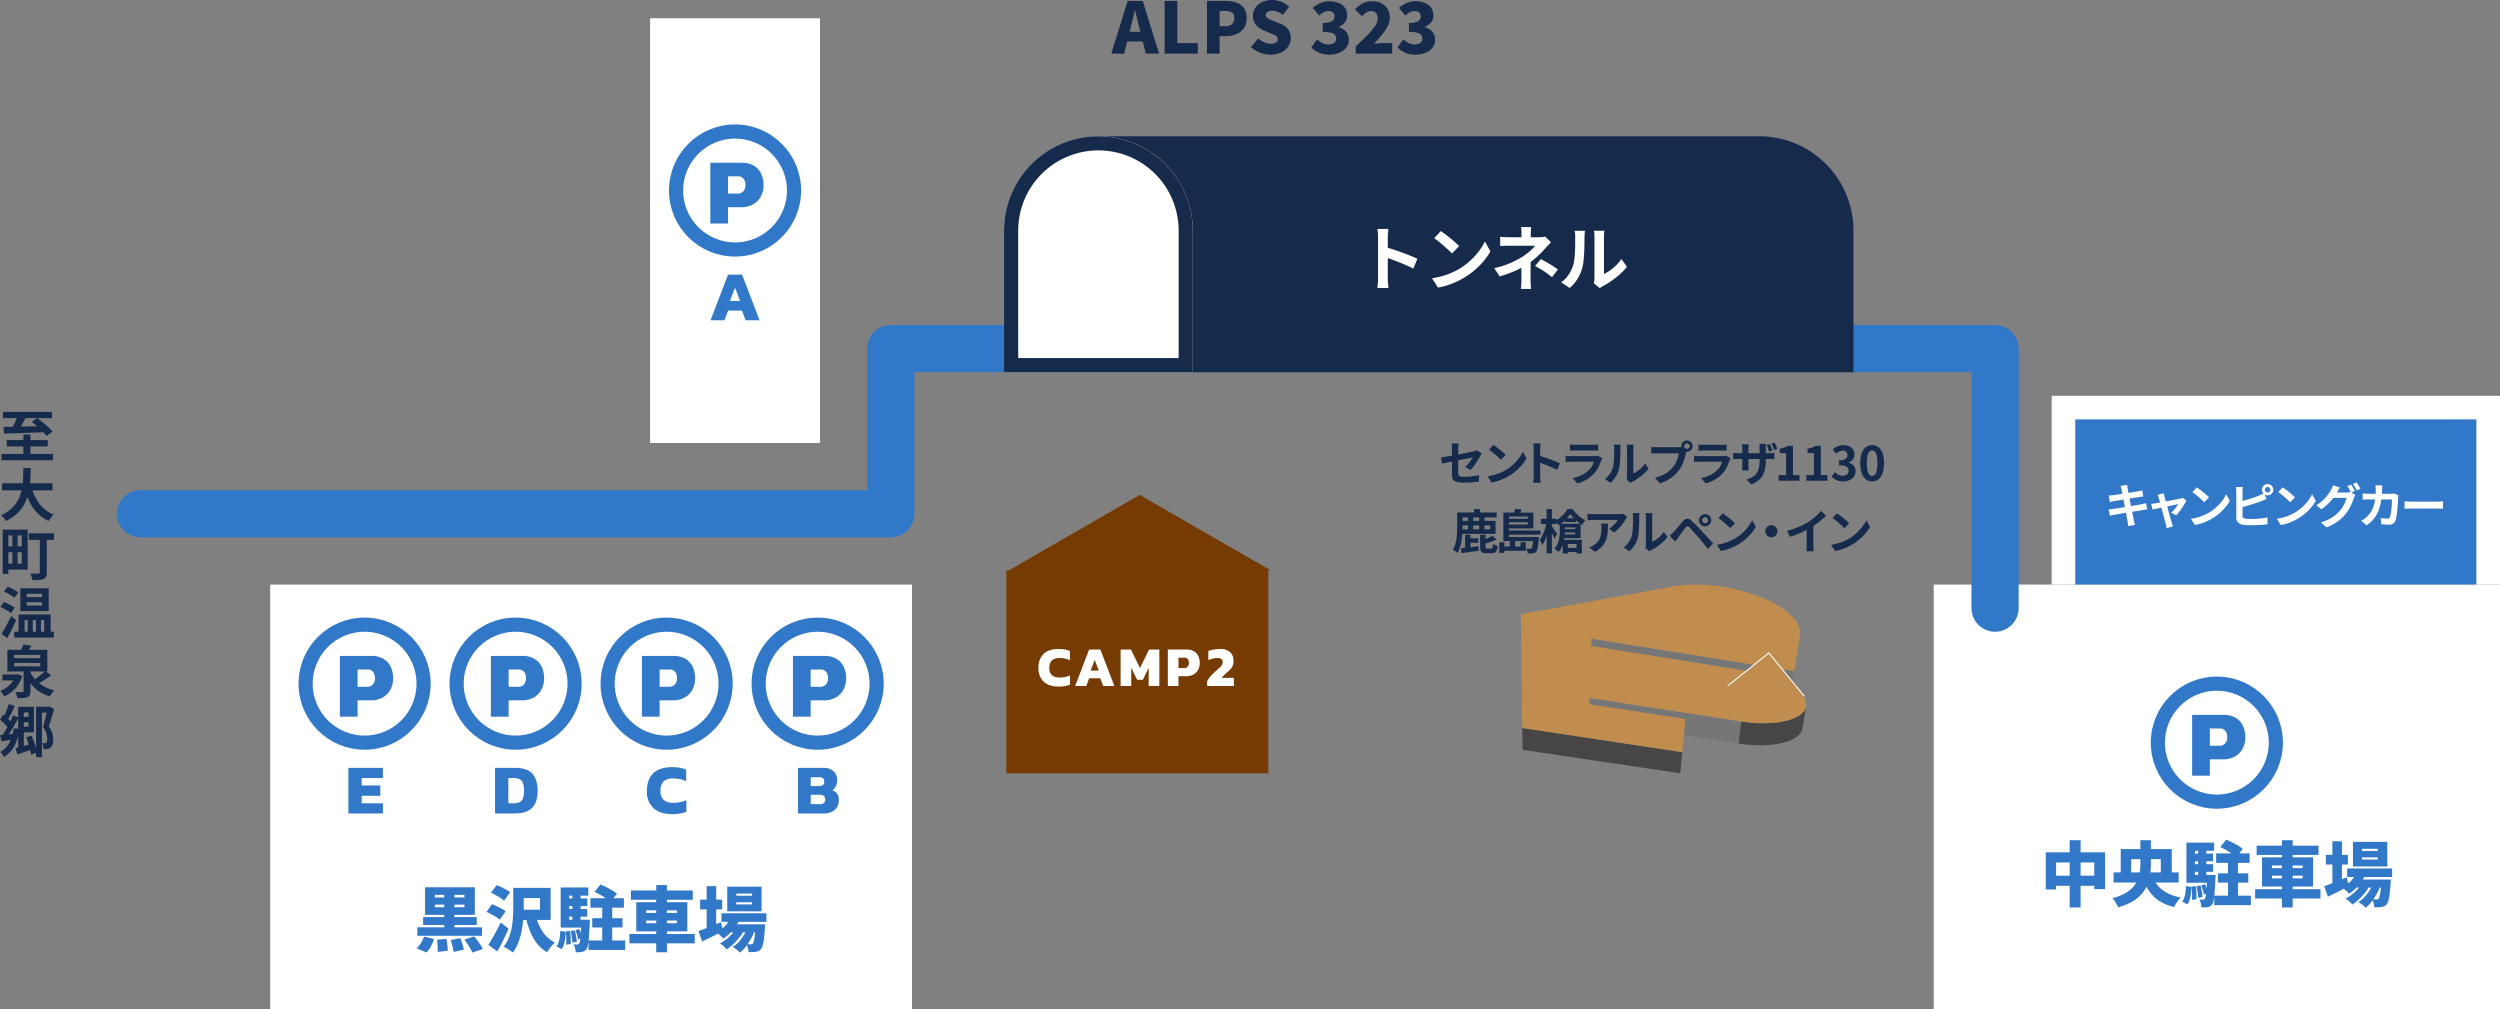 <svg xmlns="http://www.w3.org/2000/svg" xmlns:xlink="http://www.w3.org/1999/xlink" width="1059.52" height="427.74" viewBox="0 0 1059.52 427.74">
  <rect x="0" y="0" width="1059.52" height="427.74" fill="#808080" stroke="none"/>
  <defs>
    <clipPath id="clip-path">
      <rect id="Rectangle_16792" data-name="Rectangle 16792" width="120.961" height="80" fill="none"/>
    </clipPath>
  </defs>
  <g id="map" transform="translate(-260.48 -2214.26)">
    <g id="Group_1422" data-name="Group 1422" transform="translate(113 -2319.001)">
      <path id="Union_11" data-name="Union 11" d="M4490,7076v-86h1l55.5-32,55.5,32h-1v86Z" transform="translate(-3916 -2215)" fill="#753b02"/>
      <path id="Path_11539" data-name="Path 11539" d="M-32.784.24q-4.2,0-6.408-2.064A7.592,7.592,0,0,1-41.4-7.656a7.888,7.888,0,0,1,2.16-5.964q2.16-2.076,6.432-2.076a13.742,13.742,0,0,1,2.568.216,13.419,13.419,0,0,1,2.16.6v3.936a10.8,10.8,0,0,0-4.416-.912,4.581,4.581,0,0,0-3.24,1,4.233,4.233,0,0,0-1.056,3.2,3.872,3.872,0,0,0,1.116,3.108,4.857,4.857,0,0,0,3.228.948A11.538,11.538,0,0,0-30.2-3.816a11.128,11.128,0,0,0,2.172-.672v3.96A14.154,14.154,0,0,1-30.2.036,14.737,14.737,0,0,1-32.784.24ZM-25.872,0l5.928-15.456h4.776L-9.24,0h-4.7l-1.3-3.288H-19.9L-21.168,0ZM-19.3-6.528h3.456l-1.728-4.536ZM-6.6,0V-15.456h4.392l3.84,7.848,3.816-7.848H9.816V0H5.3V-7.728L2.832-2.64H.408l-2.5-5.088V0ZM13.416,0V-15.456h7.968a5.916,5.916,0,0,1,3.132.756,4.649,4.649,0,0,1,1.836,2.052,6.773,6.773,0,0,1,.6,2.88,5.951,5.951,0,0,1-.7,2.9,5.014,5.014,0,0,1-1.968,1.992,5.99,5.99,0,0,1-3,.72h-3.36V0Zm4.512-7.608h2.328a1.961,1.961,0,0,0,1.572-.6,2.308,2.308,0,0,0,.516-1.56,2.541,2.541,0,0,0-.48-1.632,1.791,1.791,0,0,0-1.488-.6H17.928ZM30.072,0V-2.064A10.183,10.183,0,0,1,31.7-4.344q.96-1.008,2.136-2.064.984-.888,1.6-1.464a5.023,5.023,0,0,0,.912-1.092,2.32,2.32,0,0,0,.3-1.188q0-1.7-2.232-1.7a8.329,8.329,0,0,0-2,.24,12.652,12.652,0,0,0-1.836.6v-3.84a11.975,11.975,0,0,1,2.3-.612,15.623,15.623,0,0,1,2.664-.228,6,6,0,0,1,4.3,1.356A4.8,4.8,0,0,1,41.256-10.7,6.081,6.081,0,0,1,41-8.844a4.371,4.371,0,0,1-.78,1.428,12.222,12.222,0,0,1-1.368,1.392q-.744.648-1.464,1.3A7.458,7.458,0,0,0,36.24-3.456H41.4V0Z" transform="translate(629 4824)" fill="#fff"/>
    </g>
    <g id="Group_1427" data-name="Group 1427" transform="translate(-3 -22)">
      <rect id="Rectangle_16791" data-name="Rectangle 16791" width="272" height="180" transform="translate(378 2484)" fill="#fff"/>
      <g id="Group_1423" data-name="Group 1423" transform="translate(-141 -2305)">
        <path id="Path_11527" data-name="Path 11527" d="M-10.48,0V-25.76H2.8A9.859,9.859,0,0,1,8.02-24.5a7.749,7.749,0,0,1,3.06,3.42,11.289,11.289,0,0,1,1,4.8,9.918,9.918,0,0,1-1.16,4.84A8.357,8.357,0,0,1,7.64-8.12a9.984,9.984,0,0,1-5,1.2h-5.6V0Zm7.52-12.68H.92a3.269,3.269,0,0,0,2.62-1,3.847,3.847,0,0,0,.86-2.6A4.236,4.236,0,0,0,3.6-19a2.985,2.985,0,0,0-2.48-1H-2.96Z" transform="translate(559 4845)" fill="#3278c9"/>
        <g id="Ellipse_58" data-name="Ellipse 58" transform="translate(531 4803)" fill="none" stroke="#3278c9" stroke-width="6">
          <circle cx="28" cy="28" r="28" stroke="none"/>
          <circle cx="28" cy="28" r="25" fill="none"/>
        </g>
        <path id="Path_11526" data-name="Path 11526" d="M-6.87,0V-19.32H7.77V-15h-9v3.15H6.66v4.38H-1.23v3.15h9V0Z" transform="translate(559 4886)" fill="#3278c9"/>
      </g>
      <g id="Group_1428" data-name="Group 1428" transform="translate(-77 -2305)">
        <path id="Path_11528" data-name="Path 11528" d="M-10.48,0V-25.76H2.8A9.859,9.859,0,0,1,8.02-24.5a7.749,7.749,0,0,1,3.06,3.42,11.289,11.289,0,0,1,1,4.8,9.918,9.918,0,0,1-1.16,4.84A8.357,8.357,0,0,1,7.64-8.12a9.984,9.984,0,0,1-5,1.2h-5.6V0Zm7.52-12.68H.92a3.269,3.269,0,0,0,2.62-1,3.847,3.847,0,0,0,.86-2.6A4.236,4.236,0,0,0,3.6-19a2.985,2.985,0,0,0-2.48-1H-2.96Z" transform="translate(559 4845)" fill="#3278c9"/>
        <g id="Ellipse_58-2" data-name="Ellipse 58" transform="translate(531 4803)" fill="none" stroke="#3278c9" stroke-width="6">
          <circle cx="28" cy="28" r="28" stroke="none"/>
          <circle cx="28" cy="28" r="25" fill="none"/>
        </g>
        <path id="Path_11529" data-name="Path 11529" d="M-8.715,0V-19.32h8.64A11.973,11.973,0,0,1,5-18.345a6.743,6.743,0,0,1,3.21,3.12A12.414,12.414,0,0,1,9.315-9.54q0,4.98-2.43,7.26T-.075,0Zm5.64-4.32h2.28a6.108,6.108,0,0,0,2.37-.405,2.831,2.831,0,0,0,1.47-1.53,8.256,8.256,0,0,0,.51-3.285,9.493,9.493,0,0,0-.465-3.345,2.911,2.911,0,0,0-1.425-1.65A5.651,5.651,0,0,0-.795-15h-2.28Z" transform="translate(559 4886)" fill="#3278c9"/>
      </g>
      <g id="Group_1429" data-name="Group 1429" transform="translate(-13 -2305)">
        <path id="Path_11530" data-name="Path 11530" d="M-10.48,0V-25.76H2.8A9.859,9.859,0,0,1,8.02-24.5a7.749,7.749,0,0,1,3.06,3.42,11.289,11.289,0,0,1,1,4.8,9.918,9.918,0,0,1-1.16,4.84A8.357,8.357,0,0,1,7.64-8.12a9.984,9.984,0,0,1-5,1.2h-5.6V0Zm7.52-12.68H.92a3.269,3.269,0,0,0,2.62-1,3.847,3.847,0,0,0,.86-2.6A4.236,4.236,0,0,0,3.6-19a2.985,2.985,0,0,0-2.48-1H-2.96Z" transform="translate(559 4845)" fill="#3278c9"/>
        <g id="Ellipse_58-3" data-name="Ellipse 58" transform="translate(531 4803)" fill="none" stroke="#3278c9" stroke-width="6">
          <circle cx="28" cy="28" r="28" stroke="none"/>
          <circle cx="28" cy="28" r="25" fill="none"/>
        </g>
        <path id="Path_11531" data-name="Path 11531" d="M2.415.3q-5.25,0-8.01-2.58a9.49,9.49,0,0,1-2.76-7.29q0-4.86,2.7-7.455t8.04-2.595a17.178,17.178,0,0,1,3.21.27,16.774,16.774,0,0,1,2.7.75v4.92a13.5,13.5,0,0,0-5.52-1.14,5.726,5.726,0,0,0-4.05,1.245A5.292,5.292,0,0,0-2.595-9.57,4.84,4.84,0,0,0-1.2-5.685,6.071,6.071,0,0,0,2.835-4.5,14.422,14.422,0,0,0,5.64-4.77a13.91,13.91,0,0,0,2.715-.84V-.66A17.692,17.692,0,0,1,5.64.045,18.421,18.421,0,0,1,2.415.3Z" transform="translate(559 4886)" fill="#3278c9"/>
      </g>
      <g id="Group_1430" data-name="Group 1430" transform="translate(51 -2305)">
        <path id="Path_11533" data-name="Path 11533" d="M-10.48,0V-25.76H2.8A9.859,9.859,0,0,1,8.02-24.5a7.749,7.749,0,0,1,3.06,3.42,11.289,11.289,0,0,1,1,4.8,9.918,9.918,0,0,1-1.16,4.84A8.357,8.357,0,0,1,7.64-8.12a9.984,9.984,0,0,1-5,1.2h-5.6V0Zm7.52-12.68H.92a3.269,3.269,0,0,0,2.62-1,3.847,3.847,0,0,0,.86-2.6A4.236,4.236,0,0,0,3.6-19a2.985,2.985,0,0,0-2.48-1H-2.96Z" transform="translate(559 4845)" fill="#3278c9"/>
        <g id="Ellipse_58-4" data-name="Ellipse 58" transform="translate(531 4803)" fill="none" stroke="#3278c9" stroke-width="6">
          <circle cx="28" cy="28" r="28" stroke="none"/>
          <circle cx="28" cy="28" r="25" fill="none"/>
        </g>
        <path id="Path_11532" data-name="Path 11532" d="M-8.355,0V-19.32H2.265a6.466,6.466,0,0,1,4.47,1.38,5.058,5.058,0,0,1,1.53,3.96,5.217,5.217,0,0,1-.555,2.52A4.478,4.478,0,0,1,6.255-9.84,4.6,4.6,0,0,1,8.22-8.445,4.268,4.268,0,0,1,8.955-5.73,5.376,5.376,0,0,1,7.275-1.5,6.925,6.925,0,0,1,2.505,0Zm5.43-11.61H.735q2.07,0,2.07-1.86a1.877,1.877,0,0,0-.495-1.41,2.454,2.454,0,0,0-1.725-.48h-3.51Zm0,7.68h3.9a2.478,2.478,0,0,0,1.68-.48A2.035,2.035,0,0,0,3.2-6a1.788,1.788,0,0,0-.54-1.41,2.694,2.694,0,0,0-1.8-.48h-3.78Z" transform="translate(559 4886)" fill="#3278c9"/>
      </g>
      <path id="Path_11534" data-name="Path 11534" d="M-66.21-17.37v1.11h12.54v-1.11Zm0-4.11v1.08h12.54v-1.08Zm-4.17-3.24h21.09v11.7H-70.38Zm-.81,12.63h22.71v3.36H-71.19Zm-2.46,4.35h27.42v3.6H-73.65Zm11.4-15.54h4.32V-5.46h-4.32ZM-65.31-2.49l3.99-.36q.24,1.2.4,2.625A21.541,21.541,0,0,1-60.75,2.19l-4.26.48q.03-.99-.045-2.445T-65.31-2.49Zm5.79.15,4.08-.81a26.067,26.067,0,0,1,.9,2.52,17.221,17.221,0,0,1,.57,2.37l-4.32.96A22.819,22.819,0,0,0-58.755.3,27.186,27.186,0,0,0-59.52-2.34Zm5.82-.21,4.14-1.35q.66.78,1.365,1.74t1.32,1.89A13.122,13.122,0,0,1-45.9,1.44l-4.44,1.53a14.906,14.906,0,0,0-.855-1.68Q-51.75.33-52.41-.69T-53.7-2.55ZM-70.83-3.81l4.26,1.02A17.342,17.342,0,0,1-67.89.33a11.633,11.633,0,0,1-1.86,2.61l-4.17-1.77a9.267,9.267,0,0,0,1.77-2.19A14.118,14.118,0,0,0-70.83-3.81ZM-33-24.45h4.44v8.28q0,2.07-.18,4.59a47.365,47.365,0,0,1-.66,5.145A28.4,28.4,0,0,1-30.81-1.38a16.721,16.721,0,0,1-2.43,4.35,8.43,8.43,0,0,0-1.1-.885q-.705-.5-1.455-.945A8.818,8.818,0,0,0-37.08.48a14.875,14.875,0,0,0,2.235-3.885,22.659,22.659,0,0,0,1.215-4.35,37.738,37.738,0,0,0,.51-4.41Q-33-14.34-33-16.17Zm-9.42,2.07,2.37-3.21a20.136,20.136,0,0,1,2.04.84q1.08.51,2.07,1.08a10.742,10.742,0,0,1,1.62,1.11l-2.55,3.54a10.754,10.754,0,0,0-1.515-1.155q-.945-.615-2.01-1.2T-42.42-22.38Zm-1.89,8.13,2.28-3.27a21.3,21.3,0,0,1,2.055.84q1.095.51,2.1,1.065A11.337,11.337,0,0,1-36.24-14.55l-2.46,3.6a10.068,10.068,0,0,0-1.515-1.14q-.945-.6-2.025-1.17T-44.31-14.25ZM-43.56-.3q.75-1.14,1.65-2.685T-40.08-6.3q.93-1.77,1.77-3.54l3.33,2.76q-.72,1.59-1.5,3.225t-1.6,3.225Q-38.91.96-39.75,2.49Zm13.14-24.15h13.26v13.59H-30.42v-4.32h8.76v-4.95h-8.76Zm6.9,11.61a25.484,25.484,0,0,0,1.695,4.725,15.966,15.966,0,0,0,2.685,3.99A12.9,12.9,0,0,0-15.33-1.29a15.073,15.073,0,0,0-1.185,1.2q-.645.72-1.215,1.5a13.162,13.162,0,0,0-.93,1.44A15.036,15.036,0,0,1-22.875-.81a20.752,20.752,0,0,1-2.88-5.01,43.1,43.1,0,0,1-1.965-6.15ZM-.3-20.07H13.89v4.02H-.3Zm.78,8.46H13.32v3.93H.48Zm4.23-6.93H8.94V.24H4.71Zm-3.27-4.2,2.52-3.15q1.17.48,2.49,1.14t2.535,1.38a11.806,11.806,0,0,1,1.965,1.41L8.22-18.45a13.666,13.666,0,0,0-1.83-1.485q-1.14-.795-2.445-1.53T1.44-22.74Zm-12.27,2.76h9.21v3.24h-9.21Zm0,4.5h9.21v3.24h-9.21Zm-2.07,4.53H-2.61v3.33H-12.9Zm4.95-11.58h3.48v13.5H-7.95ZM-6.66-6.48l1.62-.54a19.794,19.794,0,0,1,.78,1.95,10.878,10.878,0,0,1,.48,1.83l-1.71.63a14.121,14.121,0,0,0-.45-1.875A18.33,18.33,0,0,0-6.66-6.48Zm-2.01.33,1.74-.3a23.95,23.95,0,0,1,.57,2.505,21.352,21.352,0,0,1,.3,2.355l-1.86.36A20.166,20.166,0,0,0-8.16-3.6Q-8.37-4.98-8.67-6.15ZM-10.71-6l1.8-.18q.18,1.32.24,2.865t0,2.685l-1.89.24a25.544,25.544,0,0,0,.045-2.7Q-10.56-4.65-10.71-6Zm-2.34-.24,2.31.45q-.09,1.41-.255,2.76a15.6,15.6,0,0,1-.51,2.52A6.276,6.276,0,0,1-12.51,1.53L-14.67.36a6.286,6.286,0,0,0,.9-1.815,13.261,13.261,0,0,0,.5-2.265Q-13.11-4.95-13.05-6.24Zm.15-18.39H-1.17v3.48H-9.3V-8.49h-3.6Zm8.76,13.68h3.6l-.015.54q-.015.54-.045.87Q-.75-5.97-.93-3.705a33.158,33.158,0,0,1-.42,3.5A4.071,4.071,0,0,1-1.98,1.5a2.9,2.9,0,0,1-.87.825A3.53,3.53,0,0,1-3.87,2.7a8.474,8.474,0,0,1-1.17.12q-.69.03-1.5,0a8.609,8.609,0,0,0-.27-1.74,6.88,6.88,0,0,0-.6-1.62q.51.06.9.075t.66.015a.928.928,0,0,0,.42-.09,1.2,1.2,0,0,0,.36-.3,3.6,3.6,0,0,0,.375-1.275q.165-.975.315-2.955t.24-5.28Zm3.03,8.79H14.43V1.86H-1.11ZM16.86-23.34H43.08v3.93H16.86ZM16.23-4.89H43.92V-.96H16.23ZM27.6-25.65h4.53V2.85H27.6ZM23.34-10.62v1.14H36.36v-1.14Zm0-4.32v1.11H36.36v-1.11Zm-4.2-3.45H40.77V-6.03H19.14Zm36.09,4.71H74.28v3.63H55.23ZM58.44-9H70.35v3.39H58.44Zm.96-3.36,3.72.93a18.108,18.108,0,0,1-3.015,4.845A19.456,19.456,0,0,1,56.04-2.97a10.552,10.552,0,0,0-.84-.87q-.54-.51-1.1-.99a8.92,8.92,0,0,0-.975-.75A14.346,14.346,0,0,0,56.9-8.46,12.2,12.2,0,0,0,59.4-12.36ZM69.72-9h4.02l-.015.54a6.764,6.764,0,0,1-.075.9q-.18,2.82-.42,4.665a20.273,20.273,0,0,1-.54,2.88A4.031,4.031,0,0,1,71.97,1.5a2.9,2.9,0,0,1-1.02.81,4.4,4.4,0,0,1-1.14.33,10.794,10.794,0,0,1-1.335.12q-.795.03-1.755,0A8.272,8.272,0,0,0,66.435,1,5.747,5.747,0,0,0,65.76-.63q.63.06,1.125.075t.795.015a1.394,1.394,0,0,0,.5-.075A.961.961,0,0,0,68.55-.9,2.814,2.814,0,0,0,69-1.98a18.629,18.629,0,0,0,.39-2.37q.18-1.56.33-4.08Zm-8.19-9.36v.9h6.69v-.9Zm0-3.66v.9h6.69v-.9Zm-3.84-2.94H72.24v10.44H57.69ZM46.2-19.44h9.33v4.11H46.2Zm2.76-5.76h4.05V-6.42H48.96ZM45.48-6.12q1.17-.42,2.73-1.02t3.315-1.32Q53.28-9.18,55.02-9.9l.93,3.72Q53.73-5.01,51.4-3.84T47.07-1.71ZM66.51-8.28l2.91,1.59a22.286,22.286,0,0,1-1.56,3.585A24.641,24.641,0,0,1,65.64.33a15.338,15.338,0,0,1-2.55,2.64A13.581,13.581,0,0,0,61.665,1.7,12.521,12.521,0,0,0,60,.57a12.343,12.343,0,0,0,2.745-2.325A18.214,18.214,0,0,0,65-4.89,17.945,17.945,0,0,0,66.51-8.28Zm-4.47,0L64.86-6.6A18.44,18.44,0,0,1,62.9-3.54a26.058,26.058,0,0,1-2.64,2.91A19.1,19.1,0,0,1,57.42,1.62,11.711,11.711,0,0,0,54.57-.93a14.552,14.552,0,0,0,2.94-1.9,19.62,19.62,0,0,0,2.625-2.61A15.471,15.471,0,0,0,62.04-8.28Z" transform="translate(514 2637)" fill="#3278c9"/>
    </g>
    <g id="Group_1426" data-name="Group 1426" transform="translate(905 2461.999)">
      <path id="Path_10445" data-name="Path 10445" d="M.569,53.323l66.857,9.968.819-8.964L.45,44.079Z" transform="translate(0.171 16.709)" fill="#474645"/>
      <path id="Path_10446" data-name="Path 10446" d="M88.579,54.814,20.912,44.471l.284-9.6L89.82,45.512Z" transform="translate(7.927 13.218)" fill="#767676"/>
      <path id="Path_10447" data-name="Path 10447" d="M106.261,40.348,21.438,26.9l.312-10.326,86.056,13.853Z" transform="translate(8.127 6.282)" fill="#767676"/>
      <g id="Group_1425" data-name="Group 1425" transform="translate(0 0)">
        <g id="Group_1424" data-name="Group 1424" clip-path="url(#clip-path)">
          <path id="Path_10448" data-name="Path 10448" d="M93.952,46.958c-.935,5.6-13.057,8.381-27.044,6.239l1.187-9.35c14.177,2.2,26.482-.654,27.445-6.417Z" transform="translate(25.363 14.188)" fill="#474645"/>
          <path id="Path_10449" data-name="Path 10449" d="M96.174,36.63,29.816,26l.09-3.068,19.853,3.194,66.162,10.642,2.412-15.477c1.225-7.881-13.086-17.037-31.985-20.213A68.749,68.749,0,0,0,66.531.448l-.006,0L66.4.47a41.715,41.715,0,0,0-4.183.76L0,12.564l.032,2.429L.07,18.129.433,46.271.621,60.79l28.035,4.235,39.806,6.02,1.284-14.065L29.079,50.695l.081-2.633,64.3,9.973c14.178,2.2,26.485-.654,27.444-6.417.976-5.867-10.1-12.646-24.728-14.989" transform="translate(0 -0.001)" fill="#c08d4e"/>
          <path id="Path_10450" data-name="Path 10450" d="M95.919,39.249,80.992,21,63.662,34.931" transform="translate(24.133 7.959)" fill="#c08d4e"/>
          <path id="Path_10451" data-name="Path 10451" d="M95.919,39.249,80.992,21,63.662,34.931" transform="translate(24.133 7.959)" fill="none" stroke="#fff" stroke-linecap="round" stroke-linejoin="round" stroke-width="0.456"/>
        </g>
      </g>
    </g>
    <g id="Group_1431" data-name="Group 1431" transform="translate(-224 -163)">
      <rect id="Rectangle_16365" data-name="Rectangle 16365" width="72" height="180" transform="translate(760 2385)" fill="#fff"/>
      <g id="Group_1012" data-name="Group 1012" transform="translate(237 -2373)">
        <path id="Path_11536" data-name="Path 11536" d="M-10.48,0V-25.76H2.8A9.859,9.859,0,0,1,8.02-24.5a7.749,7.749,0,0,1,3.06,3.42,11.289,11.289,0,0,1,1,4.8,9.918,9.918,0,0,1-1.16,4.84A8.357,8.357,0,0,1,7.64-8.12a9.984,9.984,0,0,1-5,1.2h-5.6V0Zm7.52-12.68H.92a3.269,3.269,0,0,0,2.62-1,3.847,3.847,0,0,0,.86-2.6A4.236,4.236,0,0,0,3.6-19a2.985,2.985,0,0,0-2.48-1H-2.96Z" transform="translate(559 4845)" fill="#3278c9"/>
        <g id="Ellipse_58-5" data-name="Ellipse 58" transform="translate(531 4803)" fill="none" stroke="#3278c9" stroke-width="6">
          <circle cx="28" cy="28" r="28" stroke="none"/>
          <circle cx="28" cy="28" r="25" fill="none"/>
        </g>
        <path id="Path_11535" data-name="Path 11535" d="M-10.395,0l7.41-19.32h5.97L10.4,0H4.515L2.9-4.11h-5.82L-4.515,0Zm8.22-8.16h4.32l-2.16-5.67Z" transform="translate(559 4886)" fill="#3278c9"/>
      </g>
    </g>
    <g id="Group_1432" data-name="Group 1432" transform="translate(639 -22)">
      <rect id="Rectangle_16791-2" data-name="Rectangle 16791" width="240" height="180" transform="translate(441 2484)" fill="#fff"/>
      <g id="Group_1423-2" data-name="Group 1423" transform="translate(2 -2280)">
        <path id="Path_11543" data-name="Path 11543" d="M-10.48,0V-25.76H2.8A9.859,9.859,0,0,1,8.02-24.5a7.749,7.749,0,0,1,3.06,3.42,11.289,11.289,0,0,1,1,4.8,9.918,9.918,0,0,1-1.16,4.84A8.357,8.357,0,0,1,7.64-8.12a9.984,9.984,0,0,1-5,1.2h-5.6V0Zm7.52-12.68H.92a3.269,3.269,0,0,0,2.62-1,3.847,3.847,0,0,0,.86-2.6A4.236,4.236,0,0,0,3.6-19a2.985,2.985,0,0,0-2.48-1H-2.96Z" transform="translate(559 4845)" fill="#3278c9"/>
        <g id="Ellipse_58-6" data-name="Ellipse 58" transform="translate(531 4803)" fill="none" stroke="#3278c9" stroke-width="6">
          <circle cx="28" cy="28" r="28" stroke="none"/>
          <circle cx="28" cy="28" r="25" fill="none"/>
        </g>
      </g>
      <path id="Path_11544" data-name="Path 11544" d="M-72.51-20.52h25.14v15.6h-4.59V-16.23H-68.13V-4.77h-4.38Zm2.25,9.9h20.82v4.29H-70.26Zm7.89-15.03h4.62V2.85h-4.62ZM-43.77-12H-16.2v4.29H-43.77Zm3.03-9.9h21.63v11.55h-4.65v-7.29H-36.33v7.29h-4.41Zm13.02,10.53a14.219,14.219,0,0,0,4.275,6.51A16.934,16.934,0,0,0-15.3-1.41,12.023,12.023,0,0,0-16.32-.225q-.54.705-1.02,1.47a13.954,13.954,0,0,0-.78,1.395A19.422,19.422,0,0,1-24.54-.015,15.349,15.349,0,0,1-28.86-4.38a27,27,0,0,1-2.91-6.15ZM-32.4-25.65h4.44V-15.6a33.451,33.451,0,0,1-.285,4.32,17.833,17.833,0,0,1-1.11,4.275A14.731,14.731,0,0,1-31.71-3.06,15.315,15.315,0,0,1-35.715.285,24.247,24.247,0,0,1-41.85,2.76a10.939,10.939,0,0,0-.615-1.275Q-42.87.75-43.35.045a12.732,12.732,0,0,0-.87-1.155,20.8,20.8,0,0,0,5.25-2,13.268,13.268,0,0,0,3.435-2.7,11.144,11.144,0,0,0,1.98-3.135,13.977,13.977,0,0,0,.915-3.36,23.952,23.952,0,0,0,.24-3.33ZM-.3-20.07H13.89v4.02H-.3Zm.78,8.46H13.32v3.93H.48Zm4.23-6.93H8.94V.24H4.71Zm-3.27-4.2,2.52-3.15q1.17.48,2.49,1.14t2.535,1.38a11.806,11.806,0,0,1,1.965,1.41L8.22-18.45a13.666,13.666,0,0,0-1.83-1.485q-1.14-.795-2.445-1.53T1.44-22.74Zm-12.27,2.76h9.21v3.24h-9.21Zm0,4.5h9.21v3.24h-9.21Zm-2.07,4.53H-2.61v3.33H-12.9Zm4.95-11.58h3.48v13.5H-7.95ZM-6.66-6.48l1.62-.54a19.794,19.794,0,0,1,.78,1.95,10.878,10.878,0,0,1,.48,1.83l-1.71.63a14.121,14.121,0,0,0-.45-1.875A18.33,18.33,0,0,0-6.66-6.48Zm-2.01.33,1.74-.3a23.95,23.95,0,0,1,.57,2.505,21.352,21.352,0,0,1,.3,2.355l-1.86.36A20.166,20.166,0,0,0-8.16-3.6Q-8.37-4.98-8.67-6.15ZM-10.71-6l1.8-.18q.18,1.32.24,2.865t0,2.685l-1.89.24a25.544,25.544,0,0,0,.045-2.7Q-10.56-4.65-10.71-6Zm-2.34-.24,2.31.45q-.09,1.41-.255,2.76a15.6,15.6,0,0,1-.51,2.52A6.276,6.276,0,0,1-12.51,1.53L-14.67.36a6.286,6.286,0,0,0,.9-1.815,13.261,13.261,0,0,0,.5-2.265Q-13.11-4.95-13.05-6.24Zm.15-18.39H-1.17v3.48H-9.3V-8.49h-3.6Zm8.76,13.68h3.6l-.015.54q-.015.54-.045.87Q-.75-5.97-.93-3.705a33.158,33.158,0,0,1-.42,3.5A4.071,4.071,0,0,1-1.98,1.5a2.9,2.9,0,0,1-.87.825A3.53,3.53,0,0,1-3.87,2.7a8.474,8.474,0,0,1-1.17.12q-.69.03-1.5,0a8.609,8.609,0,0,0-.27-1.74,6.88,6.88,0,0,0-.6-1.62q.51.06.9.075t.66.015a.928.928,0,0,0,.42-.09,1.2,1.2,0,0,0,.36-.3,3.6,3.6,0,0,0,.375-1.275q.165-.975.315-2.955t.24-5.28Zm3.03,8.79H14.43V1.86H-1.11ZM16.86-23.34H43.08v3.93H16.86ZM16.23-4.89H43.92V-.96H16.23ZM27.6-25.65h4.53V2.85H27.6ZM23.34-10.62v1.14H36.36v-1.14Zm0-4.32v1.11H36.36v-1.11Zm-4.2-3.45H40.77V-6.03H19.14Zm36.09,4.71H74.28v3.63H55.23ZM58.44-9H70.35v3.39H58.44Zm.96-3.36,3.72.93a18.108,18.108,0,0,1-3.015,4.845A19.456,19.456,0,0,1,56.04-2.97a10.552,10.552,0,0,0-.84-.87q-.54-.51-1.1-.99a8.92,8.92,0,0,0-.975-.75A14.346,14.346,0,0,0,56.9-8.46,12.2,12.2,0,0,0,59.4-12.36ZM69.72-9h4.02l-.015.54a6.764,6.764,0,0,1-.075.9q-.18,2.82-.42,4.665a20.273,20.273,0,0,1-.54,2.88A4.031,4.031,0,0,1,71.97,1.5a2.9,2.9,0,0,1-1.02.81,4.4,4.4,0,0,1-1.14.33,10.794,10.794,0,0,1-1.335.12q-.795.03-1.755,0A8.272,8.272,0,0,0,66.435,1,5.747,5.747,0,0,0,65.76-.63q.63.06,1.125.075t.795.015a1.394,1.394,0,0,0,.5-.075A.961.961,0,0,0,68.55-.9,2.814,2.814,0,0,0,69-1.98a18.629,18.629,0,0,0,.39-2.37q.18-1.56.33-4.08Zm-8.19-9.36v.9h6.69v-.9Zm0-3.66v.9h6.69v-.9Zm-3.84-2.94H72.24v10.44H57.69ZM46.2-19.44h9.33v4.11H46.2Zm2.76-5.76h4.05V-6.42H48.96ZM45.48-6.12q1.17-.42,2.73-1.02t3.315-1.32Q53.28-9.18,55.02-9.9l.93,3.72Q53.73-5.01,51.4-3.84T47.07-1.71ZM66.51-8.28l2.91,1.59a22.286,22.286,0,0,1-1.56,3.585A24.641,24.641,0,0,1,65.64.33a15.338,15.338,0,0,1-2.55,2.64A13.581,13.581,0,0,0,61.665,1.7,12.521,12.521,0,0,0,60,.57a12.343,12.343,0,0,0,2.745-2.325A18.214,18.214,0,0,0,65-4.89,17.945,17.945,0,0,0,66.51-8.28Zm-4.47,0L64.86-6.6A18.44,18.44,0,0,1,62.9-3.54a26.058,26.058,0,0,1-2.64,2.91A19.1,19.1,0,0,1,57.42,1.62,11.711,11.711,0,0,0,54.57-.93a14.552,14.552,0,0,0,2.94-1.9,19.62,19.62,0,0,0,2.625-2.61A15.471,15.471,0,0,0,62.04-8.28Z" transform="translate(561 2618)" fill="#3278c9"/>
      <rect id="Rectangle_16793" data-name="Rectangle 16793" width="190" height="80" transform="translate(491 2404)" fill="#fff"/>
      <rect id="Rectangle_16794" data-name="Rectangle 16794" width="170" height="70" transform="translate(501 2414)" fill="#3278c9"/>
      <path id="Path_11542" data-name="Path 11542" d="M-65.42-14.28a7.086,7.086,0,0,0-.19-.8q-.11-.36-.21-.72l2.82-.46q.04.3.09.75a7.653,7.653,0,0,0,.13.81q.04.28.18,1.04t.34,1.84q.2,1.08.45,2.33t.49,2.52q.24,1.27.47,2.41t.4,2.02q.17.88.25,1.3.1.44.24.96t.28,1l-2.9.52Q-62.66.68-62.7.17a6.63,6.63,0,0,0-.14-.95q-.08-.4-.23-1.23t-.36-1.95q-.21-1.12-.45-2.38l-.48-2.52-.45-2.36q-.21-1.1-.37-1.91T-65.42-14.28Zm-5.46,2.54q.48-.02.94-.05t.92-.09l1.24-.17q.8-.11,1.84-.26t2.15-.33l2.15-.35q1.04-.17,1.85-.31l1.27-.22,1-.21q.52-.11.88-.21l.48,2.62q-.32.02-.86.1t-.98.14q-.54.08-1.41.22l-1.93.31q-1.06.17-2.16.34t-2.1.34q-1,.17-1.76.29l-1.14.18-.9.19q-.42.09-.94.23Zm.02,5.88q.4-.02,1.01-.09t1.07-.13q.54-.08,1.44-.22t2.03-.32l2.33-.37q1.2-.19,2.34-.39t2.08-.36L-57.04-8q.58-.12,1.11-.24t.93-.24l.54,2.64a9.384,9.384,0,0,0-.97.11q-.57.09-1.15.19-.64.1-1.6.26l-2.11.35q-1.15.19-2.35.38t-2.3.38q-1.1.19-1.98.33t-1.38.24q-.64.12-1.15.22t-.85.2ZM-47.5-12.7q.06.34.15.73t.17.79q.18.58.43,1.5t.55,2.02q.3,1.1.61,2.23t.61,2.16q.3,1.03.52,1.82t.34,1.21a2.48,2.48,0,0,1,.16.48q.08.32.19.64t.19.52l-2.72.68q-.06-.42-.14-.88a6.065,6.065,0,0,0-.22-.88Q-46.78-.12-47-.95t-.5-1.89q-.28-1.06-.59-2.2t-.59-2.23q-.28-1.09-.53-1.98t-.41-1.39a5.342,5.342,0,0,0-.25-.76q-.15-.36-.31-.66Zm9.6,3.08a14.568,14.568,0,0,1-.81,1.5q-.51.84-1.11,1.72t-1.2,1.67q-.6.79-1.14,1.37l-2.2-1.1a12.629,12.629,0,0,0,1.1-1.12q.58-.66,1.09-1.33a7.622,7.622,0,0,0,.75-1.15q-.22.04-.83.16t-1.47.3l-1.87.39q-1.01.21-2.03.43t-1.94.41q-.92.19-1.62.34t-1.06.23l-.62-2.4q.48-.04.92-.1t.92-.14l.85-.14q.61-.1,1.46-.26t1.83-.35q.98-.19,1.98-.38l1.88-.36,1.54-.3q.66-.13.96-.21a3.514,3.514,0,0,0,.54-.13,3.428,3.428,0,0,0,.48-.19Zm4.42-5.58q.52.36,1.22.88t1.45,1.13q.75.61,1.41,1.19a13.952,13.952,0,0,1,1.08,1.04l-2.04,2.08q-.38-.42-1-1t-1.34-1.2q-.72-.62-1.42-1.18t-1.24-.94Zm-2.5,13.32a21.181,21.181,0,0,0,2.94-.62,20.5,20.5,0,0,0,2.56-.92A23.277,23.277,0,0,0-28.32-4.5,19.341,19.341,0,0,0-25.2-6.82a19.887,19.887,0,0,0,2.48-2.71,15.329,15.329,0,0,0,1.68-2.75l1.56,2.82a18.622,18.622,0,0,1-1.87,2.68,21.522,21.522,0,0,1-2.51,2.55,20.906,20.906,0,0,1-3.02,2.17,22.679,22.679,0,0,1-2.2,1.17,22.494,22.494,0,0,1-2.49.98A18.772,18.772,0,0,1-34.3.76ZM-4.62-14.2a1.135,1.135,0,0,0,.33.82,1.085,1.085,0,0,0,.81.34,1.117,1.117,0,0,0,.82-.34,1.118,1.118,0,0,0,.34-.82,1.118,1.118,0,0,0-.34-.82,1.118,1.118,0,0,0-.82-.34,1.085,1.085,0,0,0-.81.34A1.135,1.135,0,0,0-4.62-14.2Zm-1.24,0a2.31,2.31,0,0,1,.32-1.2,2.5,2.5,0,0,1,.86-.87,2.256,2.256,0,0,1,1.2-.33,2.256,2.256,0,0,1,1.2.33,2.586,2.586,0,0,1,.87.87,2.256,2.256,0,0,1,.33,1.2A2.256,2.256,0,0,1-1.41-13a2.586,2.586,0,0,1-.87.87,2.256,2.256,0,0,1-1.2.33,2.256,2.256,0,0,1-1.2-.33A2.5,2.5,0,0,1-5.54-13,2.31,2.31,0,0,1-5.86-14.2Zm-8.1-1.14a10.219,10.219,0,0,0-.12,1.06q-.04.6-.04,1.02v10.1a1.039,1.039,0,0,0,.32.88,2.538,2.538,0,0,0,.98.38q.46.06,1.06.09t1.26.03q.78,0,1.73-.05t1.92-.13q.97-.08,1.83-.22t1.48-.3V.44q-.94.14-2.18.23T-8.25.81q-1.29.05-2.41.05-.98,0-1.85-.06T-14.02.64a3.8,3.8,0,0,1-2.02-.99,2.738,2.738,0,0,1-.72-2.01v-10.9q0-.22-.02-.6t-.05-.78a5.838,5.838,0,0,0-.09-.7ZM-15.28-9.2q.96-.2,2.04-.49t2.18-.63q1.1-.34,2.09-.69t1.77-.69a11.489,11.489,0,0,0,1.07-.46q.53-.26,1.11-.62l1.08,2.54q-.58.22-1.21.49t-1.13.45q-.88.34-2.01.72t-2.35.75q-1.22.37-2.41.69t-2.21.56Zm18.2-6q.52.36,1.22.88t1.45,1.13Q6.34-12.58,7-12a13.952,13.952,0,0,1,1.08,1.04L6.04-8.88q-.38-.42-1-1T3.7-11.08q-.72-.62-1.42-1.18T1.04-13.2ZM.42-1.88A21.181,21.181,0,0,0,3.36-2.5a20.5,20.5,0,0,0,2.56-.92A23.277,23.277,0,0,0,8.08-4.5,19.341,19.341,0,0,0,11.2-6.82a19.887,19.887,0,0,0,2.48-2.71,15.329,15.329,0,0,0,1.68-2.75l1.56,2.82a18.622,18.622,0,0,1-1.87,2.68,21.522,21.522,0,0,1-2.51,2.55A20.906,20.906,0,0,1,9.52-2.06,22.678,22.678,0,0,1,7.32-.89,22.494,22.494,0,0,1,4.83.09,18.772,18.772,0,0,1,2.1.76Zm31.46-14.5q.26.36.55.86t.57,1q.28.5.46.88l-1.6.68q-.3-.62-.73-1.41a15.381,15.381,0,0,0-.83-1.37Zm2.36-.9q.26.36.57.87t.6,1a8.49,8.49,0,0,1,.45.85l-1.58.68q-.32-.64-.76-1.42a12.394,12.394,0,0,0-.86-1.34Zm-.56,5.3a5.54,5.54,0,0,0-.36.67,6.536,6.536,0,0,0-.3.77,19.018,19.018,0,0,1-.74,2.01A22.91,22.91,0,0,1,31.12-6.2a17.345,17.345,0,0,1-1.6,2.34A18.38,18.38,0,0,1,26.19-.74a21.278,21.278,0,0,1-4.73,2.52L19.1-.34a20.71,20.71,0,0,0,3.52-1.39A14.978,14.978,0,0,0,25.2-3.4a15.623,15.623,0,0,0,1.96-1.9,12.411,12.411,0,0,0,1.27-1.76,15.113,15.113,0,0,0,1-1.96A10.093,10.093,0,0,0,30-10.74H23.26L24.18-13h5.7a6.44,6.44,0,0,0,.95-.07,5.33,5.33,0,0,0,.79-.17Zm-6.52-3.16q-.36.52-.7,1.12t-.52.92a20.979,20.979,0,0,1-1.68,2.49,23.657,23.657,0,0,1-2.25,2.5A21.459,21.459,0,0,1,19.32-5.9L17.08-7.58A17.317,17.317,0,0,0,19.4-9.24a16.99,16.99,0,0,0,1.74-1.71,17.907,17.907,0,0,0,1.28-1.64q.54-.79.9-1.43a6.623,6.623,0,0,0,.51-.97,6.573,6.573,0,0,0,.39-1.11Zm17.98-.9q-.04.34-.07.88l-.05.9a35.083,35.083,0,0,1-.5,5.29,18.385,18.385,0,0,1-1.2,4.09,12.836,12.836,0,0,1-1.98,3.19A15.583,15.583,0,0,1,38.48.9L36.16-.98q.62-.36,1.33-.85a7.922,7.922,0,0,0,1.29-1.11,10.245,10.245,0,0,0,1.66-2.11,11.285,11.285,0,0,0,1.09-2.52,18.186,18.186,0,0,0,.61-3.01,30.051,30.051,0,0,0,.2-3.62q0-.22-.02-.57t-.05-.69q-.03-.34-.07-.58Zm6.8,4.28q-.04.24-.09.56a3.455,3.455,0,0,0-.05.5q-.02.64-.07,1.64t-.14,2.15q-.09,1.15-.22,2.29t-.31,2.11a7.932,7.932,0,0,1-.44,1.59A2.442,2.442,0,0,1,49.69.23a3.037,3.037,0,0,1-1.65.39q-.86,0-1.72-.05T44.72.46l-.3-2.68q.74.14,1.48.21t1.32.07a1.291,1.291,0,0,0,.74-.17,1.251,1.251,0,0,0,.4-.53,6.667,6.667,0,0,0,.3-1.06q.14-.66.24-1.48t.17-1.7q.07-.88.1-1.71t.03-1.47H39.44q-.5,0-1.24.01t-1.4.07V-12.6q.64.06,1.36.1t1.28.04H48.7a7.544,7.544,0,0,0,.77-.04q.39-.04.73-.1Zm2.6,2.5.92.05q.56.03,1.17.05t1.13.02H68.5q.7,0,1.32-.05t1.02-.07v3.14l-1.02-.06q-.68-.04-1.32-.04H57.76q-.86,0-1.76.03t-1.46.07Z" transform="translate(586 2458)" fill="#fff"/>
    </g>
    <path id="Path_10452" data-name="Path 10452" d="M1106,2491V2381H638v70H320" transform="translate(0 -19)" fill="none" stroke="#3278c9" stroke-linecap="round" stroke-linejoin="round" stroke-width="20"/>
    <path id="Path_11540" data-name="Path 11540" d="M-89.16-2.66V-13.5q0-.32-.01-.74t-.05-.84a7.232,7.232,0,0,0-.1-.72h2.98q-.06.46-.12,1.13t-.06,1.17V-3.36a2.3,2.3,0,0,0,.18.98,1.08,1.08,0,0,0,.73.54,6.332,6.332,0,0,0,1.65.16q1.06,0,2.13-.09t2.13-.24q1.06-.15,2.04-.35L-77.74.36q-.82.12-1.86.22t-2.15.16Q-82.86.8-83.94.8A14.368,14.368,0,0,1-86.68.59a3.717,3.717,0,0,1-1.57-.63,2.077,2.077,0,0,1-.72-1.08A5.591,5.591,0,0,1-89.16-2.66Zm12.6-8.8q-.14.22-.33.53t-.33.57q-.32.62-.81,1.4t-1.05,1.6q-.56.82-1.15,1.56a13.031,13.031,0,0,1-1.13,1.26l-2.2-1.3a12.278,12.278,0,0,0,1.29-1.33q.63-.75,1.13-1.48t.78-1.23q-.28.04-.97.19t-1.69.35q-1,.2-2.18.43t-2.38.47q-1.2.24-2.32.47t-2.02.42q-.9.19-1.44.31l-.48-2.62q.58-.08,1.52-.23t2.1-.36q1.16-.21,2.42-.45t2.5-.48l2.32-.45q1.08-.21,1.88-.38t1.2-.27q.42-.1.78-.21a4.136,4.136,0,0,0,.64-.25Zm4.98-3.74q.52.36,1.22.88t1.45,1.13q.75.61,1.41,1.19a13.954,13.954,0,0,1,1.08,1.04l-2.04,2.08q-.38-.42-1-1t-1.34-1.2q-.72-.62-1.42-1.18t-1.24-.94Zm-2.5,13.32a21.181,21.181,0,0,0,2.94-.62,20.5,20.5,0,0,0,2.56-.92A23.277,23.277,0,0,0-66.42-4.5,19.341,19.341,0,0,0-63.3-6.82a19.887,19.887,0,0,0,2.48-2.71,15.329,15.329,0,0,0,1.68-2.75l1.56,2.82a18.622,18.622,0,0,1-1.87,2.68,21.523,21.523,0,0,1-2.51,2.55,20.906,20.906,0,0,1-3.02,2.17,22.678,22.678,0,0,1-2.2,1.17,22.494,22.494,0,0,1-2.49.98A18.772,18.772,0,0,1-72.4.76Zm19.56-.04v-11.5q0-.52-.05-1.2a10.5,10.5,0,0,0-.15-1.2h3.12q-.06.52-.12,1.15t-.06,1.25v11.5q0,.28.02.79t.08,1.05q.06.54.08.96h-3.12q.08-.6.14-1.4T-54.52-1.92Zm2.14-8.72q1,.26,2.24.67t2.5.87q1.26.46,2.37.91t1.85.83L-44.56-4.6q-.84-.44-1.86-.89t-2.07-.87q-1.05-.42-2.06-.78t-1.83-.64Zm13.24-4.7a9.509,9.509,0,0,0,1,.08q.58.02,1.08.02h7.7q.46,0,1.1-.02a9.913,9.913,0,0,0,1.06-.08v2.58q-.4-.04-1.03-.05t-1.17-.01h-7.66q-.48,0-1.05.02t-1.03.04Zm13.62,5.8q-.1.2-.21.44t-.17.4a22.028,22.028,0,0,1-1.15,2.87,11.3,11.3,0,0,1-1.81,2.67A13.176,13.176,0,0,1-32.22-.43,17.1,17.1,0,0,1-36,1.16L-37.98-1.1a15.672,15.672,0,0,0,4.02-1.4,11.208,11.208,0,0,0,2.9-2.1,7.735,7.735,0,0,0,1.29-1.73A11.545,11.545,0,0,0-29-8.06h-9.66q-.36,0-1.02.02t-1.3.08v-2.6l1.25.08q.61.04,1.07.04h9.9a5.751,5.751,0,0,0,.87-.06,2.847,2.847,0,0,0,.59-.14Zm10.38,9.1q.06-.3.11-.69a6.206,6.206,0,0,0,.05-.79V-13.58a8.637,8.637,0,0,0-.07-1.18,4.688,4.688,0,0,0-.09-.54h2.98a4.52,4.52,0,0,0-.08.55,10.323,10.323,0,0,0-.06,1.19V-3.1a9.862,9.862,0,0,0,1.7-.98A14.151,14.151,0,0,0-8.87-5.53,12,12,0,0,0-7.36-7.32l1.54,2.2A14.976,14.976,0,0,1-7.81-3a25.518,25.518,0,0,1-2.41,1.9A20.59,20.59,0,0,1-12.6.34a4.827,4.827,0,0,0-.52.33q-.2.15-.34.27Zm-9.26-.3a7.952,7.952,0,0,0,2.16-2.22A10.717,10.717,0,0,0-21-5.52a8.13,8.13,0,0,0,.33-1.63q.11-.97.17-2.08t.07-2.2q.01-1.09.01-2.01a9.085,9.085,0,0,0-.05-1.03q-.05-.43-.13-.81h2.94a1.745,1.745,0,0,0-.05.33q-.03.29-.06.68t-.03.81q0,.88-.02,2.05t-.08,2.39q-.06,1.22-.18,2.31a12.975,12.975,0,0,1-.32,1.85,11.578,11.578,0,0,1-1.37,3.15A11.977,11.977,0,0,1-21.96.88ZM9.28-14.66a1.085,1.085,0,0,0,.34.81,1.111,1.111,0,0,0,.8.33,1.135,1.135,0,0,0,.82-.33,1.085,1.085,0,0,0,.34-.81,1.118,1.118,0,0,0-.34-.82,1.118,1.118,0,0,0-.82-.34,1.1,1.1,0,0,0-.8.34A1.117,1.117,0,0,0,9.28-14.66Zm-1.24,0a2.308,2.308,0,0,1,.33-1.21,2.472,2.472,0,0,1,.87-.87,2.273,2.273,0,0,1,1.18-.32,2.363,2.363,0,0,1,1.21.32,2.368,2.368,0,0,1,.87.87,2.363,2.363,0,0,1,.32,1.21,2.273,2.273,0,0,1-.32,1.18,2.472,2.472,0,0,1-.87.87,2.308,2.308,0,0,1-1.21.33,2.221,2.221,0,0,1-1.18-.33,2.586,2.586,0,0,1-.87-.87A2.221,2.221,0,0,1,8.04-14.66Zm2.42,1.58a3.384,3.384,0,0,0-.24.67q-.1.39-.2.71-.16.74-.42,1.65T8.98-8.16a17.663,17.663,0,0,1-.85,1.94,12.9,12.9,0,0,1-1.11,1.8,14.4,14.4,0,0,1-2.1,2.24A16.547,16.547,0,0,1,2.24-.3,17.685,17.685,0,0,1-1.02,1.12L-3.2-1.28A16.947,16.947,0,0,0,.24-2.46a12.085,12.085,0,0,0,2.51-1.6A13.863,13.863,0,0,0,4.64-5.98,9.783,9.783,0,0,0,5.77-7.8a14.742,14.742,0,0,0,.78-1.97,11.586,11.586,0,0,0,.43-1.85h-9.3q-.7,0-1.35.02t-1.03.06v-2.82q.3.04.73.08t.88.06q.45.02.77.02H6.94q.3,0,.73-.02a3.432,3.432,0,0,0,.83-.14Zm4.8-2.26a9.509,9.509,0,0,0,1,.08q.58.02,1.08.02h7.7q.46,0,1.1-.02a9.913,9.913,0,0,0,1.06-.08v2.58q-.4-.04-1.03-.05T25-12.82H17.34q-.48,0-1.05.02t-1.03.04Zm13.62,5.8q-.1.2-.21.44t-.17.4a22.028,22.028,0,0,1-1.15,2.87,11.3,11.3,0,0,1-1.81,2.67A13.176,13.176,0,0,1,22.18-.43,17.1,17.1,0,0,1,18.4,1.16L16.42-1.1a15.672,15.672,0,0,0,4.02-1.4,11.208,11.208,0,0,0,2.9-2.1,7.735,7.735,0,0,0,1.29-1.73,11.545,11.545,0,0,0,.77-1.73H15.74q-.36,0-1.02.02t-1.3.08v-2.6l1.25.08q.61.04,1.07.04h9.9a5.751,5.751,0,0,0,.87-.06,2.847,2.847,0,0,0,.59-.14Zm16.66-6.02a8,8,0,0,1,.39.88q.19.5.37.98t.3.88l-1.38.44q-.14-.42-.31-.9l-.34-.96a7.766,7.766,0,0,0-.37-.88Zm2.06-.64q.2.4.4.89t.39.97q.19.48.31.86l-1.38.44q-.2-.64-.48-1.38a11.5,11.5,0,0,0-.6-1.34ZM43.82-8.54a19.228,19.228,0,0,1-.27,3.37,9.166,9.166,0,0,1-.93,2.74A7.575,7.575,0,0,1,40.78-.21,12.545,12.545,0,0,1,37.8,1.58L35.66-.44a15.166,15.166,0,0,0,2.5-1.14A5.724,5.724,0,0,0,39.89-3.1a6.2,6.2,0,0,0,1-2.19,12.9,12.9,0,0,0,.33-3.15v-5.32q0-.6-.04-1.08t-.08-.78h2.86q-.04.3-.09.78a10.506,10.506,0,0,0-.05,1.08Zm-7.22-6.9q-.04.28-.08.75t-.04,1.07v7.14q0,.44.02.85t.04.73q.02.32.02.52h-2.8a3.991,3.991,0,0,0,.06-.51q.02-.31.04-.73t.02-.86v-7.16q0-.44-.03-.89t-.09-.91Zm-6.58,3.6q.18.04.5.08t.74.07q.42.03.92.03H45.3q.8,0,1.3-.04t.9-.1v2.66q-.32-.02-.86-.04T45.32-9.2H32.18q-.5,0-.91.01t-.72.03q-.31.02-.53.04ZM49.24,0V-2.4h3.2v-9.34h-2.7v-1.84a12.086,12.086,0,0,0,1.93-.49,7.089,7.089,0,0,0,1.51-.75h2.18V-2.4h2.78V0Zm11.8,0V-2.4h3.2v-9.34h-2.7v-1.84a12.086,12.086,0,0,0,1.93-.49,7.089,7.089,0,0,0,1.51-.75h2.18V-2.4h2.78V0ZM76.66.28A7.386,7.386,0,0,1,74.58.01a5.986,5.986,0,0,1-1.63-.74,6.34,6.34,0,0,1-1.23-1.05L73.1-3.64a7.892,7.892,0,0,0,1.49,1.07,3.663,3.663,0,0,0,1.81.45,3.408,3.408,0,0,0,1.33-.24,1.933,1.933,0,0,0,.88-.7,1.958,1.958,0,0,0,.31-1.12,2.252,2.252,0,0,0-.35-1.27,2.208,2.208,0,0,0-1.23-.81,8.559,8.559,0,0,0-2.48-.28V-8.66A6.333,6.333,0,0,0,77-8.95a2.16,2.16,0,0,0,1.11-.8,2.106,2.106,0,0,0,.33-1.17,1.765,1.765,0,0,0-.52-1.35,2.046,2.046,0,0,0-1.46-.49,3.085,3.085,0,0,0-1.45.35,6.4,6.4,0,0,0-1.33.95l-1.52-1.82a9.011,9.011,0,0,1,2.06-1.31,5.693,5.693,0,0,1,2.38-.49,6.41,6.41,0,0,1,2.51.46,3.748,3.748,0,0,1,1.69,1.34,3.708,3.708,0,0,1,.6,2.14,3.353,3.353,0,0,1-.64,2.06,4.016,4.016,0,0,1-1.82,1.32v.1a4.457,4.457,0,0,1,1.49.71,3.559,3.559,0,0,1,1.06,1.23A3.636,3.636,0,0,1,81.88-4a3.76,3.76,0,0,1-.71,2.3,4.521,4.521,0,0,1-1.9,1.47A6.557,6.557,0,0,1,76.66.28ZM88.9.28a4.189,4.189,0,0,1-2.63-.87,5.587,5.587,0,0,1-1.76-2.6,12.641,12.641,0,0,1-.63-4.29,12.222,12.222,0,0,1,.63-4.23,5.391,5.391,0,0,1,1.76-2.53,4.288,4.288,0,0,1,2.63-.84,4.243,4.243,0,0,1,2.64.85,5.494,5.494,0,0,1,1.75,2.53,12.135,12.135,0,0,1,.63,4.22,12.642,12.642,0,0,1-.63,4.29,5.623,5.623,0,0,1-1.75,2.6A4.178,4.178,0,0,1,88.9.28Zm0-2.3a1.592,1.592,0,0,0,1.16-.5,3.534,3.534,0,0,0,.78-1.69,14.958,14.958,0,0,0,.28-3.27,14.555,14.555,0,0,0-.28-3.23,3.3,3.3,0,0,0-.78-1.64,1.642,1.642,0,0,0-1.16-.47,1.631,1.631,0,0,0-1.13.47,3.351,3.351,0,0,0-.81,1.64,13.617,13.617,0,0,0-.3,3.23,13.993,13.993,0,0,0,.3,3.27,3.593,3.593,0,0,0,.81,1.69A1.582,1.582,0,0,0,88.9-2.02Z" transform="translate(965 2418)" fill="#162b4b"/>
    <path id="Path_11541" data-name="Path 11541" d="M-84.68-9.74q0,1.24-.08,2.71t-.3,3.02a20.507,20.507,0,0,1-.65,2.99,11.791,11.791,0,0,1-1.11,2.6,4.706,4.706,0,0,0-.56-.46q-.36-.26-.74-.49a5.5,5.5,0,0,0-.66-.35,9.862,9.862,0,0,0,1-2.35,18.674,18.674,0,0,0,.54-2.61q.18-1.34.23-2.64t.05-2.42v-5.8h2.28Zm14.46-5.8v2.08H-85.84v-2.08ZM-77.32-17v2.84h-2.5V-17Zm6.64,5.02v5.52H-85.4V-8.4h12.44v-1.66H-85.4v-1.92Zm-4.26,11a.9.9,0,0,0,.12.58.9.9,0,0,0,.58.12h1.74a.541.541,0,0,0,.4-.14,1.043,1.043,0,0,0,.2-.57q.06-.43.1-1.25a3.842,3.842,0,0,0,.93.49,6.812,6.812,0,0,0,1.07.33A6.723,6.723,0,0,1-70.17.47a1.808,1.808,0,0,1-.77.95,2.743,2.743,0,0,1-1.34.28H-74.6a4.274,4.274,0,0,1-1.64-.25,1.387,1.387,0,0,1-.79-.83,4.783,4.783,0,0,1-.21-1.58V-6.08h2.3Zm4.66-3.14q-.76.38-1.64.72t-1.79.62q-.91.28-1.77.5a5.45,5.45,0,0,0-.28-.82,5.564,5.564,0,0,0-.4-.8q.76-.24,1.53-.53t1.46-.62A9.57,9.57,0,0,0-72-5.7ZM-85.34-.38q1.42-.14,3.4-.38t4.02-.5l.08,1.92q-1.9.28-3.81.55t-3.43.47Zm4-5.7V.5H-83.6V-6.08Zm3.32,1.46V-2.7h-4.54V-4.62Zm2.64-8.98v6.16h-2.24V-13.6Zm-4.76,0v6.16h-2.22V-13.6Zm12.76,8.44H-53.8v1.72H-67.38ZM-66.1-7.9h14.46v1.76H-66.1Zm0-5h9.66v1.46H-66.1Zm11.42,7.74h2.34l-.02.31q-.02.31-.04.55-.14,1.64-.29,2.73A11.433,11.433,0,0,1-53.03.14a2.563,2.563,0,0,1-.45.92,1.785,1.785,0,0,1-.63.48,3.005,3.005,0,0,1-.75.2q-.34.04-.94.06t-1.3-.02A4.766,4.766,0,0,0-57.28.72a4.342,4.342,0,0,0-.4-1q.54.06.97.07t.65.01a1.65,1.65,0,0,0,.34-.03.578.578,0,0,0,.28-.17,1.522,1.522,0,0,0,.29-.65,11.824,11.824,0,0,0,.25-1.41q.12-.92.22-2.4Zm-7.78-11.9,2.86.22a10.506,10.506,0,0,1-.69,1.4q-.39.66-.69,1.14l-2.12-.36q.18-.54.37-1.2A9.321,9.321,0,0,0-62.46-17.06ZM-66-15.5h11.34v6.7H-66v-1.64h8.94v-3.4H-66Zm-1.38,0H-65V-4.6h-2.38ZM-60.1-2.98h2.22V.68H-67.96V-1.14h7.86Zm-4.5-.6h2.2V-.24h-2.2Zm-4.54.62h2.18V1.56h-2.18ZM-42.36-8.5h6.5v1.46h-6.5ZM-41.2-.54h6.12V1.24H-41.2Zm-.3-12.58h4.88v1.62H-41.5Zm-.76,2.34h7.62V-4.7h-7.68V-6.26h5.42V-9.22h-5.36Zm.06,6.82h8.1V1.82h-2.26V-2.2h-3.7V1.84H-42.2Zm-1.26-6.82h2.16v2.9q0,1-.1,2.19a16.326,16.326,0,0,1-.39,2.41,12.625,12.625,0,0,1-.82,2.37,8.387,8.387,0,0,1-1.37,2.09A5.435,5.435,0,0,0-44.49.7q-.33-.28-.67-.53a3.593,3.593,0,0,0-.6-.37,7.534,7.534,0,0,0,1.23-1.83,9.161,9.161,0,0,0,.69-2.02,15.739,15.739,0,0,0,.3-2.02q.08-.99.08-1.83Zm4.42-4.1a13.963,13.963,0,0,1-1.33,1.69,19.722,19.722,0,0,1-1.73,1.68,12.925,12.925,0,0,1-1.98,1.41,7.755,7.755,0,0,0-.52-1.01,7.247,7.247,0,0,0-.66-.95,12.494,12.494,0,0,0,2-1.38,14.812,14.812,0,0,0,1.78-1.76,11.914,11.914,0,0,0,1.28-1.78h2.16a16.931,16.931,0,0,0,1.55,1.84,16.355,16.355,0,0,0,1.84,1.64,10.776,10.776,0,0,0,1.95,1.2q-.32.42-.69,1A10.4,10.4,0,0,0-34-10.22a15.757,15.757,0,0,1-1.86-1.34,20.8,20.8,0,0,1-1.77-1.65A16.354,16.354,0,0,1-39.04-14.88ZM-51.5-12.86h6.68v2.22H-51.5ZM-49.04-17h2.22V1.78h-2.22Zm0,5.68,1.36.44q-.22,1.2-.54,2.48t-.73,2.51a23.8,23.8,0,0,1-.89,2.29,11.75,11.75,0,0,1-1.02,1.84,7.337,7.337,0,0,0-.49-1.1q-.33-.62-.61-1.04a9.817,9.817,0,0,0,.94-1.54q.44-.88.83-1.88t.68-2.03Q-49.22-10.38-49.04-11.32Zm2.12,1.5q.16.2.5.69t.72,1.05q.38.56.7,1.05t.44.69L-45.8-4.48q-.16-.44-.42-1.03t-.57-1.22q-.31-.63-.6-1.19t-.47-.9Zm32.02-3.72q-.16.2-.4.51t-.38.53a19.7,19.7,0,0,1-1.22,1.79,25.207,25.207,0,0,1-1.68,2,12.623,12.623,0,0,1-1.9,1.69l-2.08-1.66a9.6,9.6,0,0,0,1.18-.84,11.041,11.041,0,0,0,1.07-1.01q.49-.53.86-1.01a6.122,6.122,0,0,0,.57-.86H-29.3q-.62,0-1.18.04t-1.26.1v-2.78q.58.08,1.2.14t1.24.06h10.78q.28,0,.68-.02t.79-.06a2.906,2.906,0,0,0,.57-.1Zm-8.16,2.7q0,1.48-.06,2.86a16.087,16.087,0,0,1-.33,2.65,9.531,9.531,0,0,1-.86,2.41A8.531,8.531,0,0,1-25.94-.76,11.418,11.418,0,0,1-28.6,1.12l-2.34-1.9a7.844,7.844,0,0,0,1.02-.43,7.32,7.32,0,0,0,1.08-.67,7.115,7.115,0,0,0,1.55-1.4,5.756,5.756,0,0,0,.91-1.61,8.257,8.257,0,0,0,.44-1.9,19.518,19.518,0,0,0,.12-2.25q0-.46-.02-.89a5.791,5.791,0,0,0-.12-.91ZM-7.14-.44q.06-.3.11-.69a6.206,6.206,0,0,0,.05-.79V-13.58a8.637,8.637,0,0,0-.07-1.18,4.688,4.688,0,0,0-.09-.54h2.98a4.521,4.521,0,0,0-.08.55,10.323,10.323,0,0,0-.06,1.19V-3.1a9.862,9.862,0,0,0,1.7-.98A14.151,14.151,0,0,0-.87-5.53,12,12,0,0,0,.64-7.32l1.54,2.2A14.976,14.976,0,0,1,.19-3,25.518,25.518,0,0,1-2.22-1.1,20.59,20.59,0,0,1-4.6.34a4.827,4.827,0,0,0-.52.33q-.2.15-.34.27Zm-9.26-.3a7.952,7.952,0,0,0,2.16-2.22A10.717,10.717,0,0,0-13-5.52a8.13,8.13,0,0,0,.33-1.63q.11-.97.17-2.08t.07-2.2q.01-1.09.01-2.01a9.085,9.085,0,0,0-.05-1.03q-.05-.43-.13-.81h2.94a1.745,1.745,0,0,0-.05.33q-.03.29-.06.68t-.03.81q0,.88-.02,2.05T-9.9-9.02q-.06,1.22-.18,2.31a12.975,12.975,0,0,1-.32,1.85,11.578,11.578,0,0,1-1.37,3.15A11.977,11.977,0,0,1-13.96.88Zm33.26-11.5a1.213,1.213,0,0,0,.37.89,1.213,1.213,0,0,0,.89.37,1.237,1.237,0,0,0,.91-.37,1.213,1.213,0,0,0,.37-.89,1.237,1.237,0,0,0-.37-.91,1.237,1.237,0,0,0-.91-.37,1.213,1.213,0,0,0-.89.37A1.237,1.237,0,0,0,16.86-12.24Zm-1.32,0a2.5,2.5,0,0,1,.35-1.32,2.7,2.7,0,0,1,.93-.93,2.467,2.467,0,0,1,1.3-.35,2.5,2.5,0,0,1,1.32.35,2.7,2.7,0,0,1,.93.93,2.5,2.5,0,0,1,.35,1.32,2.483,2.483,0,0,1-.35,1.29,2.672,2.672,0,0,1-.93.94,2.5,2.5,0,0,1-1.32.35,2.467,2.467,0,0,1-1.3-.35,2.672,2.672,0,0,1-.93-.94A2.483,2.483,0,0,1,15.54-12.24ZM3.1-5.7q.46-.38.82-.72t.84-.8q.34-.36.78-.86T6.49-9.2Q7-9.82,7.54-10.47T8.6-11.74a2.889,2.889,0,0,1,1.82-1.17,2.747,2.747,0,0,1,2.1,1.01q.68.62,1.39,1.34t1.4,1.44Q16-8.4,16.6-7.74q.68.7,1.53,1.62t1.74,1.88l1.65,1.78L19.32-.1q-.66-.84-1.42-1.76L16.42-3.65Q15.7-4.52,15.1-5.2q-.42-.52-.95-1.11L13.1-7.48q-.52-.58-.96-1.04t-.7-.74a1.221,1.221,0,0,0-.85-.45,1.315,1.315,0,0,0-.79.57q-.28.38-.68.9T8.3-7.14L7.49-6.02q-.39.54-.69.94-.34.48-.68.97t-.62.89Zm22.52-9.5q.52.36,1.22.88t1.45,1.13q.75.61,1.41,1.19a13.952,13.952,0,0,1,1.08,1.04L28.74-8.88q-.38-.42-1-1t-1.34-1.2q-.72-.62-1.42-1.18t-1.24-.94ZM23.12-1.88a21.181,21.181,0,0,0,2.94-.62,20.5,20.5,0,0,0,2.56-.92A23.277,23.277,0,0,0,30.78-4.5,19.341,19.341,0,0,0,33.9-6.82a19.887,19.887,0,0,0,2.48-2.71,15.329,15.329,0,0,0,1.68-2.75l1.56,2.82a18.622,18.622,0,0,1-1.87,2.68,21.523,21.523,0,0,1-2.51,2.55,20.906,20.906,0,0,1-3.02,2.17,22.679,22.679,0,0,1-2.2,1.17,22.494,22.494,0,0,1-2.49.98A18.772,18.772,0,0,1,24.8.76ZM46.2-10.16a2.415,2.415,0,0,1,1.29.35,2.759,2.759,0,0,1,.92.92,2.415,2.415,0,0,1,.35,1.29,2.43,2.43,0,0,1-.35,1.28,2.729,2.729,0,0,1-.92.93,2.415,2.415,0,0,1-1.29.35,2.43,2.43,0,0,1-1.28-.35,2.7,2.7,0,0,1-.93-.93,2.43,2.43,0,0,1-.35-1.28,2.415,2.415,0,0,1,.35-1.29,2.729,2.729,0,0,1,.93-.92A2.43,2.43,0,0,1,46.2-10.16Zm6.64,2.38a35,35,0,0,0,4.89-1.63,29.09,29.09,0,0,0,3.85-1.95,21.82,21.82,0,0,0,2.09-1.47q1.05-.83,1.98-1.71a16.778,16.778,0,0,0,1.57-1.68l2.16,2.06q-.92.9-2.01,1.82T65.1-10.58q-1.18.84-2.34,1.54-1.14.66-2.55,1.36T57.24-6.36q-1.56.62-3.14,1.1Zm8.32-2.3L64-10.74v9q0,.44.02.96t.06.97a4.77,4.77,0,0,0,.1.69H61.02q.04-.24.07-.69t.05-.97q.02-.52.02-.96ZM74.02-15.2q.52.36,1.22.88t1.45,1.13q.75.61,1.41,1.19a13.954,13.954,0,0,1,1.08,1.04L77.14-8.88q-.38-.42-1-1t-1.34-1.2q-.72-.62-1.42-1.18t-1.24-.94ZM71.52-1.88a21.181,21.181,0,0,0,2.94-.62,20.5,20.5,0,0,0,2.56-.92A23.277,23.277,0,0,0,79.18-4.5,19.341,19.341,0,0,0,82.3-6.82a19.888,19.888,0,0,0,2.48-2.71,15.33,15.33,0,0,0,1.68-2.75l1.56,2.82a18.622,18.622,0,0,1-1.87,2.68,21.522,21.522,0,0,1-2.51,2.55,20.906,20.906,0,0,1-3.02,2.17,22.678,22.678,0,0,1-2.2,1.17,22.494,22.494,0,0,1-2.49.98A18.772,18.772,0,0,1,73.2.76Z" transform="translate(965 2447)" fill="#162b4b"/>
    <path id="Path_11525" data-name="Path 11525" d="M-10.272-19.2h20.76v2.664h-20.76ZM-8.664-7.224H8.712V-4.56H-8.664ZM-10.9-1.368h21.84V1.3H-10.9ZM-1.608-9.6h3V.624h-3Zm-8.376-3.24q2.16-.024,5.028-.072t6.1-.12q3.228-.072,6.42-.12l-.144,2.568q-3.1.12-6.252.252t-6,.216q-2.844.084-5.076.156Zm6.024-5.04,3.384.96q-.528,1.08-1.116,2.184T-2.856-12.66q-.576.972-1.1,1.74l-2.712-.912q.48-.816,1-1.86t.96-2.136Q-4.272-16.92-3.96-17.88ZM1.92-15l2.328-1.584q1.1.792,2.34,1.812T8.94-12.72a16.262,16.262,0,0,1,1.788,1.9L8.184-8.976A14.957,14.957,0,0,0,6.54-10.9Q5.5-11.952,4.272-13.032T1.92-15ZM-10.656,11.08H10.7v2.976h-21.36ZM1.68,12.28a23.409,23.409,0,0,0,1.992,5.112,16.1,16.1,0,0,0,3.156,4.152,14.191,14.191,0,0,0,4.4,2.808,6.645,6.645,0,0,0-.756.792q-.4.48-.768,1t-.612.924a16.014,16.014,0,0,1-4.74-3.336,18.589,18.589,0,0,1-3.324-4.764,34.258,34.258,0,0,1-2.256-6.012ZM-1.632,4.624H1.512Q1.488,6.448,1.4,8.476t-.372,4.116a25.934,25.934,0,0,1-.924,4.14,17.706,17.706,0,0,1-1.776,3.936A15.952,15.952,0,0,1-4.6,24.184a18.229,18.229,0,0,1-4.356,2.88,8.773,8.773,0,0,0-.936-1.272,7.4,7.4,0,0,0-1.224-1.152,16.416,16.416,0,0,0,4.1-2.556,13.9,13.9,0,0,0,2.7-3.144,14.831,14.831,0,0,0,1.6-3.528A20.609,20.609,0,0,0-1.956,11.7q.2-1.872.252-3.672T-1.632,4.624Zm-7.2,26.08H.216V47.648H-8.832v-2.5H-2.28V33.2H-8.832Zm-1.56,0h2.424V49.472h-2.424Zm1.272,7.1H-1.1V40.28H-9.12ZM.7,32.264h10.68v2.808H.7Zm4.656,1.272H8.3V48.824a4.618,4.618,0,0,1-.288,1.824,1.941,1.941,0,0,1-1.056.984,5.707,5.707,0,0,1-1.944.444q-1.152.084-2.784.084A7.65,7.65,0,0,0,2,51.212q-.156-.516-.348-1.032a6.384,6.384,0,0,0-.408-.9q.72.048,1.428.048H4.728a.747.747,0,0,0,.492-.12.569.569,0,0,0,.132-.432ZM-6.288,32.12h2.232V46.184H-6.288Zm6.1,29.368V62.9h6.48V61.488Zm0-3.576V59.3h6.48V57.912ZM-2.9,55.584H9.12v9.648H-2.9Zm-.768,11.088H9.936v8.592H7.224V69.1H5.856v6.168H3.72V69.1H2.376v6.168H.24V69.1H-1.1v6.168H-3.672Zm-1.824,7.3H11.328v2.5H-5.5ZM-9.84,56.952l1.56-2.064q.72.288,1.584.708t1.644.864a9.636,9.636,0,0,1,1.284.852l-1.656,2.3a10.147,10.147,0,0,0-1.212-.9q-.756-.492-1.6-.948T-9.84,56.952Zm-1.488,6.528,1.464-2.064a16.7,16.7,0,0,1,1.62.684q.876.42,1.668.852a10.327,10.327,0,0,1,1.3.816L-6.84,66.1a9.928,9.928,0,0,0-1.248-.876q-.768-.468-1.62-.936T-11.328,63.48Zm.456,11.448q.576-.912,1.284-2.16t1.428-2.64q.72-1.392,1.344-2.784l2.16,1.728q-.552,1.248-1.176,2.556t-1.284,2.58q-.66,1.272-1.284,2.448Zm.36,17.176h6.576v2.52h-6.576ZM1.272,90.952A12.808,12.808,0,0,0,3.6,94.444a14.329,14.329,0,0,0,3.456,2.7,16.736,16.736,0,0,0,4.44,1.7,6.5,6.5,0,0,0-.672.744,11.262,11.262,0,0,0-.672.948q-.312.492-.528.876a16.283,16.283,0,0,1-4.608-2.148A15.533,15.533,0,0,1,1.5,95.956a19.738,19.738,0,0,1-2.532-4.332Zm6.408-.336,2.448,1.848q-.984.72-2.064,1.452T5.928,95.3q-1.056.648-1.992,1.128L2.088,94.84Q3,94.312,4.02,93.592t1.992-1.5A20.615,20.615,0,0,0,7.68,90.616ZM-1.512,90.4h2.9v8.832a3.785,3.785,0,0,1-.276,1.62,1.875,1.875,0,0,1-1.02.876,5.2,5.2,0,0,1-1.764.372q-1.044.06-2.436.06a6.016,6.016,0,0,0-.348-1.32,11.37,11.37,0,0,0-.564-1.3q.6.024,1.212.036t1.1,0q.492-.012.684-.012a.669.669,0,0,0,.408-.084.423.423,0,0,0,.1-.324ZM-4.92,92.1h.5l.48-.1,1.824.72a14.135,14.135,0,0,1-1.74,3.8,12.9,12.9,0,0,1-2.616,2.916,14.306,14.306,0,0,1-3.3,2.016,4.765,4.765,0,0,0-.432-.8q-.288-.444-.612-.876a5.1,5.1,0,0,0-.612-.7,11.529,11.529,0,0,0,2.856-1.56,10.769,10.769,0,0,0,2.256-2.256A9.215,9.215,0,0,0-4.92,92.536Zm-.6-4.872v1.416H5.544V87.232Zm0-3.408v1.368H5.544V83.824ZM-8.4,81.64H8.544v9.192H-8.4Zm6.768-2.208,3.456.5Q1.272,80.848.7,81.664T-.312,83.056l-2.712-.528q.384-.7.78-1.548A12.553,12.553,0,0,0-1.632,79.432Zm5.4,26.344H9.576v2.5H6.264v18.864h-2.5Zm-6.408,4.272H1.416v2.28H-2.64ZM-3.816,105.8h2.4v17.808l-2.4.5Zm-7.7,12.024,2.988-.288q1.74-.168,3.564-.36l.072,2.28L-8,119.984q-1.548.264-2.868.48Zm6.528,5.52q1.272-.288,3.1-.8l3.768-1.068.336,2.256q-1.632.6-3.288,1.2t-3.072,1.08Zm4.536-4.608,2.3-.768q.528,1.152,1,2.46t.8,2.556a16.514,16.514,0,0,1,.456,2.208l-2.472.912a17.473,17.473,0,0,0-.4-2.232Q.936,122.6.5,121.256A24.325,24.325,0,0,0-.456,118.736Zm-11.016-7.44,1.176-2.232q.72.552,1.488,1.236t1.416,1.356A7.831,7.831,0,0,1-6.384,112.9l-1.248,2.544a8.9,8.9,0,0,0-1-1.356q-.636-.732-1.392-1.464T-11.472,111.3Zm8.9-5.5H2.856v10.824H-2.568v-2.4H.552v-6h-3.12ZM-7.8,104.624l2.592.84q-.5,1.056-1.08,2.2T-7.4,109.832q-.54,1.032-1.044,1.824l-1.92-.768q.456-.84.948-1.932t.912-2.232Q-8.088,105.584-7.8,104.624Zm1.8,4.824,2.4.888q-.768,1.44-1.668,3t-1.812,3.012q-.912,1.452-1.752,2.532l-1.8-.84a29.432,29.432,0,0,0,1.668-2.616q.852-1.488,1.644-3.06T-6,109.448Zm.288,5.424,2.544.288a23.006,23.006,0,0,1-2.2,7.14,12.3,12.3,0,0,1-4.452,4.788,4.415,4.415,0,0,0-.408-.672q-.288-.408-.6-.816a4.931,4.931,0,0,0-.576-.648,9.745,9.745,0,0,0,3.9-4.008A18,18,0,0,0-5.712,114.872Zm14.352-9.1h.48l.408-.12,1.9,1.152q-.336,1.152-.732,2.448T9.9,111.788q-.4,1.236-.78,2.268a9,9,0,0,1,1.536,3.024,10.671,10.671,0,0,1,.36,2.616,7.1,7.1,0,0,1-.276,2.136,2.658,2.658,0,0,1-.852,1.32,2.818,2.818,0,0,1-.648.36,3.819,3.819,0,0,1-.792.216q-.312.024-.72.036t-.84-.012a6.181,6.181,0,0,0-.156-1.26,5.039,5.039,0,0,0-.444-1.284,4.291,4.291,0,0,0,.6.048h.48a1.011,1.011,0,0,0,1.02-.876,4.455,4.455,0,0,0,.108-1.044,9.718,9.718,0,0,0-.372-2.268,8.283,8.283,0,0,0-1.452-2.748q.264-.864.564-1.92t.564-2.148q.264-1.092.48-2.028l.36-1.56Z" transform="translate(272 2408)" fill="#162b4b"/>
    <path id="Path_11537" data-name="Path 11537" d="M-69.555,0l6.93-22.35h6.42L-49.275,0h-5.64l-2.79-11.16q-.45-1.68-.885-3.57t-.885-3.6h-.12q-.39,1.74-.84,3.615t-.87,3.555L-64.1,0Zm4.71-5.13V-9.27h10.8v4.14ZM-46.935,0V-22.35h5.37V-4.5h8.7V0ZM-29,0V-22.35h7.86a14.12,14.12,0,0,1,4.485.675,6.586,6.586,0,0,1,3.24,2.265A7,7,0,0,1-12.2-15.06a7.262,7.262,0,0,1-1.215,4.335A7.174,7.174,0,0,1-16.635-8.22a11.611,11.611,0,0,1-4.38.81h-2.61V0Zm5.37-11.64h2.34a4.169,4.169,0,0,0,2.91-.885,3.276,3.276,0,0,0,.96-2.535,2.6,2.6,0,0,0-1.035-2.355,5.474,5.474,0,0,0-2.985-.675h-2.19ZM-2.025.42A12.674,12.674,0,0,1-6.42-.39a11.855,11.855,0,0,1-3.945-2.4l3.06-3.69A10.035,10.035,0,0,0-4.68-4.83a6.985,6.985,0,0,0,2.775.63A3.711,3.711,0,0,0,.3-4.725,1.683,1.683,0,0,0,1-6.15a1.471,1.471,0,0,0-.39-1.065A3.661,3.661,0,0,0-.48-7.95q-.705-.33-1.665-.72L-5-9.87A9.287,9.287,0,0,1-7.2-11.16a6.314,6.314,0,0,1-1.68-2.01,5.871,5.871,0,0,1-.645-2.82A5.967,5.967,0,0,1-8.49-19.41a7.214,7.214,0,0,1,2.865-2.43,9.4,9.4,0,0,1,4.2-.9,10.751,10.751,0,0,1,3.87.735,9.6,9.6,0,0,1,3.39,2.2l-2.67,3.36a9.61,9.61,0,0,0-2.19-1.275,6.37,6.37,0,0,0-2.4-.435,3.4,3.4,0,0,0-1.935.48,1.541,1.541,0,0,0-.7,1.35,1.4,1.4,0,0,0,.435,1.05,4.028,4.028,0,0,0,1.185.75q.75.33,1.74.72l2.79,1.11a8.3,8.3,0,0,1,2.37,1.38A5.664,5.664,0,0,1,5.97-9.315,6.59,6.59,0,0,1,6.495-6.57a6.336,6.336,0,0,1-1,3.45A7.245,7.245,0,0,1,2.58-.555,10.008,10.008,0,0,1-2.025.42Zm24.9,0a12.105,12.105,0,0,1-3.2-.39,9.251,9.251,0,0,1-2.535-1.1A8.736,8.736,0,0,1,15.225-2.7l2.46-3.36a10.486,10.486,0,0,0,2.19,1.545,5.216,5.216,0,0,0,2.46.615,5.464,5.464,0,0,0,1.815-.27,2.514,2.514,0,0,0,1.185-.81,2.085,2.085,0,0,0,.42-1.32,2.684,2.684,0,0,0-.45-1.575,2.938,2.938,0,0,0-1.68-.99,14.028,14.028,0,0,0-3.57-.345v-3.78a9.866,9.866,0,0,0,3-.36,3.1,3.1,0,0,0,1.545-.975,2.3,2.3,0,0,0,.465-1.425,2.146,2.146,0,0,0-.66-1.7,2.759,2.759,0,0,0-1.89-.585,4.274,4.274,0,0,0-2.04.5,10.367,10.367,0,0,0-1.95,1.395l-2.7-3.27a14,14,0,0,1,3.255-2.04,8.98,8.98,0,0,1,3.675-.75,10.618,10.618,0,0,1,4.035.7,5.869,5.869,0,0,1,2.67,2.055,5.558,5.558,0,0,1,.945,3.27,4.616,4.616,0,0,1-.9,2.85,6.319,6.319,0,0,1-2.67,1.95v.15a7.163,7.163,0,0,1,2.2,1.065A5.057,5.057,0,0,1,30.57-8.4a5.191,5.191,0,0,1,.555,2.46,5.372,5.372,0,0,1-1.14,3.465A7.074,7.074,0,0,1,26.97-.315,11.125,11.125,0,0,1,22.875.42ZM34.035,0V-3.06q2.7-2.52,4.815-4.635a27.489,27.489,0,0,0,3.315-3.885,5.98,5.98,0,0,0,1.2-3.3,3.879,3.879,0,0,0-.345-1.74,2.375,2.375,0,0,0-1.005-1.05,3.21,3.21,0,0,0-1.56-.36,3.377,3.377,0,0,0-2.055.675,15.186,15.186,0,0,0-1.725,1.485l-2.91-2.88a12.377,12.377,0,0,1,3.345-2.6,8.936,8.936,0,0,1,4.065-.855,8.049,8.049,0,0,1,3.81.87,6.4,6.4,0,0,1,2.58,2.445,7.153,7.153,0,0,1,.93,3.7,7.838,7.838,0,0,1-.99,3.675,21.345,21.345,0,0,1-2.535,3.72Q43.425-5.94,41.745-4.2q.84-.12,1.875-.21T45.4-4.5h4.11V0Zm25.38.42a12.105,12.105,0,0,1-3.2-.39,9.251,9.251,0,0,1-2.535-1.1A8.736,8.736,0,0,1,51.765-2.7l2.46-3.36a10.486,10.486,0,0,0,2.19,1.545,5.216,5.216,0,0,0,2.46.615,5.464,5.464,0,0,0,1.815-.27,2.514,2.514,0,0,0,1.185-.81,2.085,2.085,0,0,0,.42-1.32,2.684,2.684,0,0,0-.45-1.575,2.938,2.938,0,0,0-1.68-.99,14.028,14.028,0,0,0-3.57-.345v-3.78a9.866,9.866,0,0,0,3-.36,3.1,3.1,0,0,0,1.545-.975A2.3,2.3,0,0,0,61.6-15.75a2.146,2.146,0,0,0-.66-1.7,2.759,2.759,0,0,0-1.89-.585,4.274,4.274,0,0,0-2.04.5,10.367,10.367,0,0,0-1.95,1.395l-2.7-3.27a14,14,0,0,1,3.255-2.04,8.98,8.98,0,0,1,3.675-.75,10.618,10.618,0,0,1,4.035.7A5.869,5.869,0,0,1,66-19.44a5.558,5.558,0,0,1,.945,3.27,4.616,4.616,0,0,1-.9,2.85,6.319,6.319,0,0,1-2.67,1.95v.15a7.163,7.163,0,0,1,2.205,1.065A5.057,5.057,0,0,1,67.11-8.4a5.191,5.191,0,0,1,.555,2.46,5.372,5.372,0,0,1-1.14,3.465A7.074,7.074,0,0,1,63.51-.315,11.125,11.125,0,0,1,59.415.42Z" transform="translate(801 2237)" fill="#162b4b"/>
    <path id="Rectangle_16796" data-name="Rectangle 16796" d="M40,0H320a40,40,0,0,1,40,40v60a0,0,0,0,1,0,0H0a0,0,0,0,1,0,0V40A40,40,0,0,1,40,0Z" transform="translate(686 2272)" fill="#162b4b"/>
    <g id="Rectangle_16797" data-name="Rectangle 16797" transform="translate(686 2272)" fill="#fff" stroke="#162b4b" stroke-width="6">
      <path d="M40,0h0A40,40,0,0,1,80,40v60a0,0,0,0,1,0,0H0a0,0,0,0,1,0,0V40A40,40,0,0,1,40,0Z" stroke="none"/>
      <path d="M40,3h0A37,37,0,0,1,77,40V97a0,0,0,0,1,0,0H3a0,0,0,0,1,0,0V40A37,37,0,0,1,40,3Z" fill="none"/>
    </g>
    <path id="Path_11538" data-name="Path 11538" d="M-48.48-2.88V-20.13q0-.78-.075-1.8a15.742,15.742,0,0,0-.225-1.8h4.68q-.09.78-.18,1.725t-.09,1.875V-2.88q0,.42.03,1.185t.12,1.575q.09.81.12,1.44h-4.68q.12-.9.21-2.1T-48.48-2.88Zm3.21-13.08q1.5.39,3.36,1t3.75,1.305q1.89.69,3.555,1.365t2.775,1.245L-33.54-6.9q-1.26-.66-2.79-1.335t-3.1-1.305q-1.575-.63-3.09-1.17t-2.745-.96Zm23.4-6.84q.78.54,1.83,1.32t2.175,1.7Q-16.74-18.87-15.75-18a20.928,20.928,0,0,1,1.62,1.56l-3.06,3.12q-.57-.63-1.5-1.5t-2.01-1.8q-1.08-.93-2.13-1.77t-1.86-1.41ZM-25.62-2.82a31.772,31.772,0,0,0,4.41-.93,30.748,30.748,0,0,0,3.84-1.38,34.915,34.915,0,0,0,3.24-1.62,29.012,29.012,0,0,0,4.68-3.48A29.831,29.831,0,0,0-5.73-14.3,22.994,22.994,0,0,0-3.21-18.42l2.34,4.23a27.932,27.932,0,0,1-2.805,4.02A32.284,32.284,0,0,1-7.44-6.345,31.359,31.359,0,0,1-11.97-3.09a34.017,34.017,0,0,1-3.3,1.755A33.741,33.741,0,0,1-19.005.135,28.158,28.158,0,0,1-23.1,1.14ZM16.41-24.51q-.06.54-.12,1.305t-.06,1.455v3.36H12.3q0-.48,0-1.05t0-1.17q0-.6,0-1.14,0-.72-.045-1.47a12.558,12.558,0,0,0-.135-1.29Zm8.4,6.45q-.57.57-1.215,1.26T22.47-15.57q-.81.93-1.9,2.025t-2.37,2.205q-1.275,1.11-2.655,2.1a30.822,30.822,0,0,1-3.63,2.175,46.4,46.4,0,0,1-4.26,1.92Q5.4-4.26,3.06-3.57L.75-7.11A34.6,34.6,0,0,0,8.07-9.48a47.828,47.828,0,0,0,4.92-2.64q1.14-.78,2.13-1.56a18.264,18.264,0,0,0,1.74-1.545,11.2,11.2,0,0,0,1.17-1.365H7.17q-.51,0-1.26.015l-1.455.03a11.827,11.827,0,0,0-1.185.075V-20.4q.87.12,1.965.165t1.875.045H19.83a11.555,11.555,0,0,0,1.335-.075,6.958,6.958,0,0,0,1.155-.225Zm-8.64,6.54v2.025q0,1.215-.015,2.565T16.14-4.3V-2.13q0,.6.03,1.32T16.26.57q.06.66.09,1.14H12.03q.06-.42.12-1.1T12.24-.8q.03-.735.03-1.335,0-.84,0-1.92t0-2.175q0-1.1,0-2.055t0-1.65Zm9.06,8.25Q23.94-4.32,22.8-5.115t-2.28-1.5q-1.14-.7-2.46-1.425l2.49-2.88q1.38.75,2.46,1.365T25.2-8.25q1.11.69,2.55,1.68ZM42.99-.66q.09-.45.165-1.035A9.31,9.31,0,0,0,43.23-2.88V-20.37a12.956,12.956,0,0,0-.1-1.77,7.032,7.032,0,0,0-.135-.81h4.47a6.781,6.781,0,0,0-.12.825,15.484,15.484,0,0,0-.09,1.785V-4.65A14.792,14.792,0,0,0,49.8-6.12,21.227,21.227,0,0,0,52.4-8.3,18,18,0,0,0,54.66-10.98l2.31,3.3A22.464,22.464,0,0,1,53.985-4.5,38.276,38.276,0,0,1,50.37-1.65,30.886,30.886,0,0,1,46.8.51,7.24,7.24,0,0,0,46.02,1q-.3.225-.51.405ZM29.1-1.11a11.928,11.928,0,0,0,3.24-3.33A16.076,16.076,0,0,0,34.2-8.28a12.194,12.194,0,0,0,.495-2.445q.165-1.455.255-3.12t.1-3.3q.015-1.635.015-3.015A13.628,13.628,0,0,0,35-21.7q-.075-.645-.195-1.215h4.41a2.617,2.617,0,0,0-.075.5q-.045.435-.09,1.02T39-20.19q0,1.32-.03,3.075t-.12,3.585q-.09,1.83-.27,3.465A19.463,19.463,0,0,1,38.1-7.29a17.367,17.367,0,0,1-2.055,4.725A17.965,17.965,0,0,1,32.76,1.32Z" transform="translate(893 2335)" fill="#fff"/>
  </g>
</svg>
